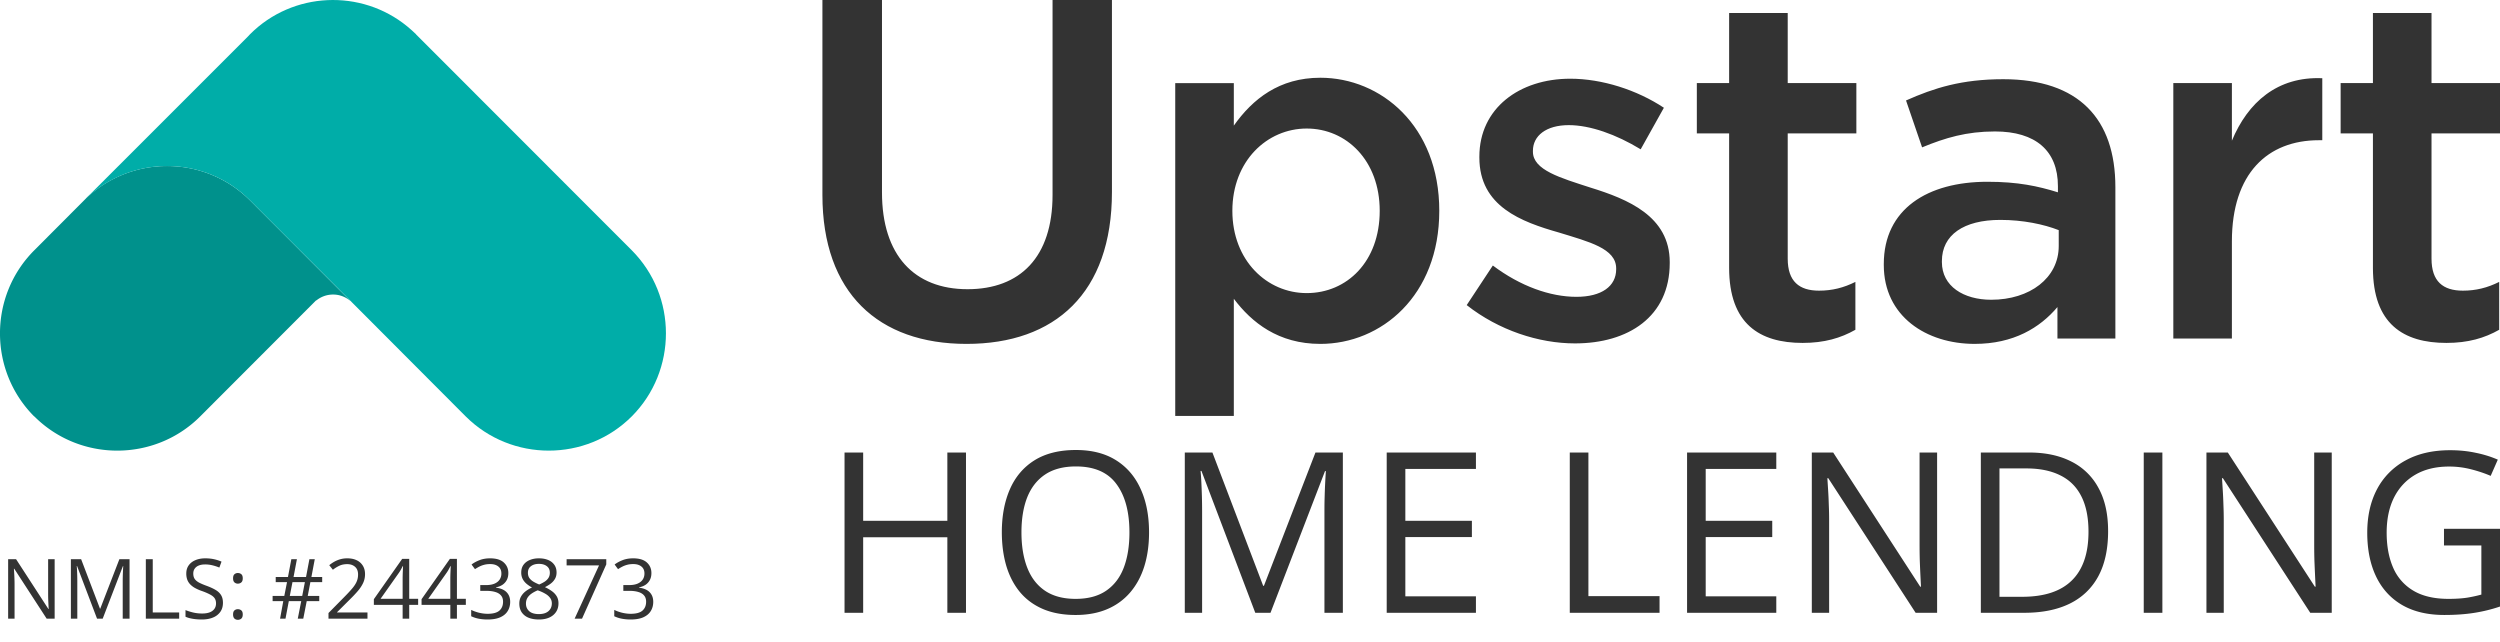 <svg xmlns="http://www.w3.org/2000/svg" width="300" height="77" fill="none"><g clip-path="url(#a)"><path fill="#333" fill-rule="evenodd" d="M133.433 23.038c0 12.133-6.835 18.229-17.449 18.229-10.555 0-17.294-6.096-17.294-17.878V0h7.148v23.097c0 7.537 3.875 11.607 10.263 11.607 6.31 0 10.205-3.837 10.205-11.315V0h7.127v23.038Zm25.006 18.229c-5.044 0-8.238-2.57-10.38-5.414v14.06h-7.031V9.972h7.031v5.102c2.259-3.194 5.453-5.745 10.38-5.745 7.244 0 14.275 5.745 14.275 15.97 0 10.204-6.972 15.969-14.275 15.969Zm-1.636-25.843c-4.752 0-8.92 3.895-8.92 9.874 0 5.978 4.168 9.873 8.92 9.873 4.83 0 8.763-3.778 8.763-9.873 0-6.038-3.992-9.874-8.763-9.874Zm32.191 25.784c-4.342 0-9.153-1.577-12.989-4.596l3.135-4.751c3.311 2.492 6.894 3.758 10.03 3.758 3.018 0 4.771-1.266 4.771-3.31v-.098c0-2.395-3.252-3.194-6.855-4.304-4.518-1.285-9.562-3.135-9.562-8.997v-.117c0-5.803 4.81-9.348 10.906-9.348 3.817 0 8.004 1.344 11.237 3.486l-2.785 4.986c-2.941-1.792-6.076-2.902-8.628-2.902-2.726 0-4.303 1.285-4.303 3.077v.117c0 2.2 3.31 3.135 6.913 4.304 4.46 1.382 9.504 3.427 9.504 8.939v.116c0 6.447-4.986 9.64-11.374 9.64Zm25.532-10.165c0 2.726 1.382 3.836 3.758 3.836 1.578 0 2.961-.35 4.363-1.051v5.744c-1.753.994-3.72 1.578-6.33 1.578-5.16 0-8.822-2.279-8.822-9.017V16.008h-3.875V9.971h3.875V1.558h7.031v8.413h8.238v6.037h-8.238v15.035Zm32.367 5.803c-2.104 2.493-5.278 4.42-9.932 4.42-5.804 0-10.906-3.31-10.906-9.464v-.117c0-6.621 5.277-9.873 12.425-9.873 3.7 0 6.076.525 8.471 1.265v-.74c0-4.245-2.668-6.563-7.556-6.563-3.408 0-5.959.76-8.744 1.909l-1.928-5.628c3.369-1.5 6.68-2.551 11.665-2.551 9.056 0 13.457 4.752 13.457 12.95v18.17h-6.952v-3.778Zm.155-9.23c-1.791-.702-4.284-1.228-7.01-1.228-4.402 0-7.011 1.811-7.011 4.947v.117c0 2.901 2.609 4.518 5.92 4.518 4.635 0 8.101-2.61 8.101-6.446v-1.909Zm20.78 13.008h-7.03V9.971h7.03v6.913c1.908-4.595 5.453-7.73 10.847-7.497v7.44h-.409c-6.154 0-10.438 3.991-10.438 12.132v11.665Zm23.954-9.581c0 2.726 1.382 3.836 3.758 3.836 1.578 0 2.961-.35 4.363-1.051v5.744c-1.753.994-3.72 1.578-6.33 1.578-5.16 0-8.822-2.279-8.822-8.997V16.008h-3.875V9.971h3.875V1.558h7.031v8.413H300v6.037h-8.218v15.035Z" clip-rule="evenodd"/><path fill="#333" d="M293.278 63.458H300v9.326a18.602 18.602 0 0 1-3.117.763c-1.062.167-2.25.25-3.565.25-2 0-3.688-.399-5.065-1.197-1.368-.798-2.407-1.933-3.117-3.407-.711-1.482-1.066-3.24-1.066-5.275 0-1.99.391-3.727 1.171-5.209a8.322 8.322 0 0 1 3.407-3.446c1.491-.825 3.28-1.237 5.367-1.237 1.07 0 2.083.101 3.039.303.964.193 1.859.47 2.683.829l-.855 1.947c-.71-.307-1.495-.57-2.355-.79a10.55 10.55 0 0 0-2.644-.329c-1.569 0-2.915.325-4.038.974-1.114.649-1.969 1.565-2.565 2.749-.588 1.184-.881 2.587-.881 4.21 0 1.604.258 3.003.776 4.196a5.894 5.894 0 0 0 2.42 2.762c1.096.658 2.508.987 4.236.987.868 0 1.613-.049 2.236-.145a17.164 17.164 0 0 0 1.697-.368v-5.894h-4.486v-1.999ZM279.808 73.534h-2.578l-10.484-16.153h-.105l.092 1.473c.035.544.061 1.127.079 1.75.026.614.039 1.24.039 1.88v11.05h-2.078V54.303h2.565l10.445 16.1h.092c-.018-.306-.04-.74-.066-1.302-.026-.57-.053-1.18-.079-1.828a66.937 66.937 0 0 1-.026-1.829V54.303h2.104v19.231ZM257.249 73.534V54.303h2.236v19.231h-2.236ZM252.973 63.734c0 2.166-.394 3.977-1.184 5.433-.789 1.447-1.933 2.539-3.433 3.275-1.491.728-3.302 1.092-5.433 1.092h-5.222V54.303h5.801c1.956 0 3.64.36 5.051 1.078a7.446 7.446 0 0 1 3.263 3.17c.771 1.395 1.157 3.122 1.157 5.183Zm-2.354.08c0-1.728-.29-3.153-.868-4.276-.571-1.122-1.412-1.955-2.526-2.5-1.105-.552-2.46-.828-4.065-.828h-3.223v15.404h2.723c2.649 0 4.635-.654 5.959-1.96 1.333-1.307 2-3.254 2-5.84ZM232.453 73.534h-2.578l-10.484-16.153h-.106l.092 1.473c.036.544.062 1.127.079 1.75.027.614.04 1.24.04 1.88v11.05h-2.079V54.303h2.566l10.444 16.1h.092a191.968 191.968 0 0 1-.145-3.13 71.22 71.22 0 0 1-.026-1.829V54.303h2.105v19.231ZM213.155 73.534h-10.707V54.303h10.707v1.973h-8.471v6.222h7.985v1.947h-7.985v7.116h8.471v1.973ZM188.373 73.534V54.303h2.236v17.232h8.537v2h-10.773ZM177.112 73.534h-10.707V54.303h10.707v1.973h-8.471v6.222h7.985v1.947h-7.985v7.116h8.471v1.973ZM150.633 73.534l-6.459-17.021h-.105c.035.36.066.798.092 1.315.026.517.048 1.083.066 1.697.017.605.026 1.223.026 1.855v12.154h-2.078V54.303h3.315l6.09 15.995h.092l6.183-15.995h3.288v19.231h-2.21V61.222c0-.57.009-1.14.027-1.71a75.275 75.275 0 0 1 .144-2.973h-.105l-6.538 16.995h-1.828ZM137.886 63.892c0 1.482-.188 2.833-.565 4.052-.377 1.21-.939 2.253-1.684 3.13a7.392 7.392 0 0 1-2.749 2.013c-1.096.473-2.368.71-3.815.71-1.491 0-2.793-.237-3.907-.71-1.105-.474-2.026-1.149-2.762-2.026-.728-.877-1.276-1.925-1.644-3.144-.36-1.219-.54-2.57-.54-4.051 0-1.965.325-3.688.974-5.17.649-1.482 1.631-2.635 2.946-3.46 1.324-.824 2.982-1.236 4.973-1.236 1.903 0 3.503.408 4.801 1.223 1.307.816 2.293 1.965 2.96 3.447.675 1.473 1.012 3.214 1.012 5.222Zm-15.311 0c0 1.631.232 3.043.697 4.236.465 1.192 1.175 2.113 2.131 2.762.965.65 2.188.974 3.67.974 1.491 0 2.71-.325 3.657-.974.956-.649 1.662-1.57 2.118-2.762.456-1.193.684-2.605.684-4.236 0-2.482-.522-4.42-1.566-5.814-1.034-1.403-2.652-2.105-4.853-2.105-1.491 0-2.719.32-3.684.96-.964.64-1.683 1.553-2.157 2.736-.465 1.176-.697 2.583-.697 4.223ZM115.919 73.534h-2.237v-9.063H103.58v9.063h-2.236V54.303h2.236v8.195h10.102v-8.195h2.237v19.231Z"/><path fill="#00918C" d="M30.003 24.05 42 36.065h-.02a3.157 3.157 0 0 0-2.006-.72c-.779 0-1.48.273-2.025.72v-.038L24.024 49.97c-5.472 5.473-14.43 5.473-19.903 0h-.02c-5.472-5.491-5.472-14.45.02-19.942l6.232-6.251c5.531-5.22 14.236-5.141 19.65.273Z"/><path fill="#00ADA8" d="M75.807 49.97c-5.472 5.473-14.43 5.473-19.922 0L41.999 36.047 30.003 24.05c-5.414-5.414-14.12-5.492-19.63-.273h-.02L28.971 5.16l.779-.779c.078-.09.162-.181.253-.272 5.141-5.142 13.34-5.453 18.851-.955.364.299.721.617 1.072.955v.02l25.881 25.9c5.473 5.492 5.473 14.45 0 19.943Z"/><path fill="#333" d="M78.169 68.768c0 .319-.062.595-.186.83a1.571 1.571 0 0 1-.517.576c-.221.146-.482.249-.781.307v.04c.566.071.99.253 1.274.546.286.293.43.678.43 1.153 0 .413-.098.78-.293 1.098-.192.32-.489.57-.889.752-.397.18-.906.269-1.528.269-.378 0-.728-.031-1.05-.093a3.65 3.65 0 0 1-.918-.298v-.761c.296.146.618.262.967.346.348.082.685.122 1.01.122.651 0 1.122-.128 1.412-.386.29-.26.434-.615.434-1.064 0-.31-.081-.558-.244-.747-.16-.192-.39-.332-.693-.42-.3-.091-.661-.137-1.084-.137H74.8v-.693h.718c.387 0 .716-.057.986-.17.27-.115.475-.274.615-.48.143-.208.215-.454.215-.737 0-.361-.12-.64-.361-.835-.241-.198-.568-.297-.982-.297-.254 0-.485.026-.693.078a2.856 2.856 0 0 0-.586.214 5.28 5.28 0 0 0-.547.318l-.41-.557c.26-.202.578-.376.952-.522.374-.147.8-.22 1.274-.22.73 0 1.276.166 1.641.498.365.332.547.755.547 1.27ZM68.955 74.241l2.93-6.396h-3.892v-.742h4.76v.625l-2.91 6.513h-.888ZM64.668 67c.413 0 .78.065 1.099.195.319.13.568.323.747.577.182.25.273.56.273.927 0 .29-.063.544-.19.762a1.925 1.925 0 0 1-.503.566c-.212.16-.446.303-.703.43.306.14.58.298.825.474.247.175.443.382.586.62.143.237.215.519.215.844 0 .4-.098.748-.293 1.04-.192.29-.463.513-.81.67-.35.156-.758.234-1.227.234-.504 0-.934-.075-1.289-.225a1.782 1.782 0 0 1-.805-.654c-.183-.286-.274-.63-.274-1.03 0-.33.07-.614.21-.855.14-.244.326-.454.557-.63.231-.175.483-.324.757-.444a4.04 4.04 0 0 1-.655-.444 1.963 1.963 0 0 1-.468-.581 1.705 1.705 0 0 1-.171-.782c0-.361.091-.667.273-.918.186-.254.438-.446.757-.576.322-.133.685-.2 1.089-.2Zm-1.553 5.435c0 .364.129.665.386.903.257.234.646.352 1.167.352.495 0 .877-.118 1.147-.352.27-.238.406-.549.406-.933 0-.237-.062-.446-.186-.625a1.745 1.745 0 0 0-.527-.488 4.536 4.536 0 0 0-.806-.39l-.176-.064c-.3.124-.555.262-.766.415-.209.15-.368.32-.479.513-.11.192-.166.415-.166.669Zm1.543-4.77c-.384 0-.698.092-.942.277-.244.183-.366.446-.366.791 0 .248.058.458.175.63.12.17.284.316.489.44.205.12.434.233.688.337.248-.105.467-.219.66-.342.191-.127.343-.277.453-.45.111-.172.166-.379.166-.62 0-.344-.122-.608-.366-.79-.24-.183-.56-.274-.957-.274ZM61.001 68.768c0 .319-.062.595-.186.83a1.572 1.572 0 0 1-.517.576c-.221.146-.482.249-.781.307v.04c.566.071.99.253 1.274.546.287.293.43.678.43 1.153 0 .413-.098.78-.293 1.098-.192.32-.488.57-.889.752-.397.18-.907.269-1.528.269-.378 0-.728-.031-1.05-.093a3.648 3.648 0 0 1-.918-.298v-.761c.296.146.618.262.967.346.348.082.685.122 1.01.122.651 0 1.122-.128 1.412-.386.29-.26.434-.615.434-1.064 0-.31-.081-.558-.244-.747-.16-.192-.39-.332-.693-.42-.3-.091-.661-.137-1.084-.137h-.713v-.693h.718c.387 0 .716-.057.986-.17.27-.115.475-.274.615-.48a1.27 1.27 0 0 0 .215-.737c0-.361-.12-.64-.361-.835-.241-.198-.568-.297-.982-.297-.254 0-.485.026-.693.078a2.856 2.856 0 0 0-.586.214 5.29 5.29 0 0 0-.547.318l-.41-.557c.26-.202.578-.376.952-.522.374-.147.8-.22 1.274-.22.73 0 1.276.166 1.641.498.365.332.547.755.547 1.27ZM55.898 72.586H54.83v1.655h-.79v-1.655h-3.453v-.684l3.398-4.838h.845v4.79h1.07v.732Zm-1.86-.733V69.52a21.21 21.21 0 0 1 .02-.888c.006-.127.011-.248.014-.362.007-.113.012-.226.015-.336h-.04c-.061.13-.133.268-.214.415a3.778 3.778 0 0 1-.24.385l-2.201 3.12h2.646ZM50.176 72.586h-1.07v1.655h-.79v-1.655h-3.453v-.684l3.399-4.838h.844v4.79h1.07v.732Zm-1.86-.733V69.52a21.805 21.805 0 0 1 .019-.888c.007-.127.011-.248.015-.362.006-.113.011-.226.014-.336h-.039c-.062.13-.133.268-.215.415a3.778 3.778 0 0 1-.239.385l-2.202 3.12h2.646ZM44.097 74.241h-4.678v-.678l1.91-1.939c.354-.358.652-.677.893-.957.244-.28.43-.555.556-.825.127-.274.19-.573.19-.899 0-.403-.12-.71-.36-.922-.238-.215-.552-.323-.943-.323-.342 0-.645.059-.908.176a3.955 3.955 0 0 0-.81.498l-.435-.547c.188-.16.394-.3.615-.425.225-.123.464-.221.718-.293.257-.071.53-.107.82-.107.44 0 .819.076 1.138.23a1.7 1.7 0 0 1 .737.654c.176.283.264.62.264 1.01 0 .378-.075.73-.225 1.055-.15.323-.36.643-.63.962-.27.316-.586.651-.947 1.006l-1.553 1.548v.034h3.648v.742ZM37.246 69.852l-.317 1.66h1.381v.62h-1.503l-.415 2.11h-.66l.416-2.11h-1.49l-.4 2.11h-.65l.386-2.11h-1.28v-.62h1.402l.327-1.66h-1.357v-.61h1.47l.405-2.14h.669l-.405 2.14h1.499l.405-2.14h.644l-.405 2.14h1.294v.61h-1.416Zm-2.47 1.66h1.489l.322-1.66h-1.49l-.322 1.66ZM27.969 73.733c0-.228.055-.389.166-.483a.59.59 0 0 1 .405-.147c.166 0 .306.05.42.147.114.094.17.255.17.483 0 .225-.056.39-.17.494a.61.61 0 0 1-.42.15.58.58 0 0 1-.405-.15c-.11-.105-.166-.269-.166-.494Zm0-4.33c0-.235.055-.4.166-.494a.59.59 0 0 1 .405-.146c.166 0 .306.048.42.146.114.095.17.259.17.493 0 .222-.056.383-.17.484a.61.61 0 0 1-.42.151.579.579 0 0 1-.405-.151c-.11-.101-.166-.262-.166-.484ZM26.753 72.342c0 .423-.106.784-.317 1.084a1.957 1.957 0 0 1-.88.678c-.377.157-.821.235-1.332.235-.27 0-.526-.013-.767-.04a5.21 5.21 0 0 1-.664-.112 2.816 2.816 0 0 1-.532-.18v-.796c.244.1.542.195.893.283.352.085.72.127 1.104.127.358 0 .66-.047.908-.141.247-.098.435-.237.561-.416.13-.182.196-.4.196-.654 0-.244-.054-.447-.161-.61-.108-.166-.287-.316-.537-.45a7.08 7.08 0 0 0-1.016-.434 5.458 5.458 0 0 1-.8-.352 2.5 2.5 0 0 1-.582-.439 1.657 1.657 0 0 1-.356-.566 2.15 2.15 0 0 1-.117-.738c0-.38.096-.706.288-.976.195-.274.463-.482.805-.625.345-.147.74-.22 1.187-.22.38 0 .732.036 1.055.107.325.072.623.168.893.288l-.259.713a5.642 5.642 0 0 0-.82-.268 3.65 3.65 0 0 0-.889-.108c-.306 0-.565.046-.776.137a1.057 1.057 0 0 0-.479.376c-.11.163-.166.357-.166.581 0 .25.052.46.157.625.107.166.276.314.507.445.235.126.544.26.928.4.42.153.776.316 1.07.488.293.17.515.378.668.625.153.244.23.555.23.933ZM17.5 74.241v-7.138h.83v6.396H21.5v.742H17.5ZM11.646 74.241l-2.398-6.318h-.039c.013.133.024.296.034.488a28.493 28.493 0 0 1 .034 1.319v4.511h-.771v-7.138h1.23l2.261 5.937h.034l2.295-5.938h1.22v7.14h-.82V69.67a28.801 28.801 0 0 1 .063-1.738h-.038l-2.427 6.308h-.678ZM6.558 74.241H5.6l-3.892-5.996h-.04l.035.547c.013.202.023.418.03.65.01.227.014.46.014.698v4.101H.977v-7.138h.952l3.877 5.976h.034a121.601 121.601 0 0 1-.054-1.162 25.58 25.58 0 0 1-.01-.679v-4.135h.782v7.138Z"/></g><defs><clipPath id="a"><path fill="#fff" d="M0 0h300v77H0z"/></clipPath></defs></svg>